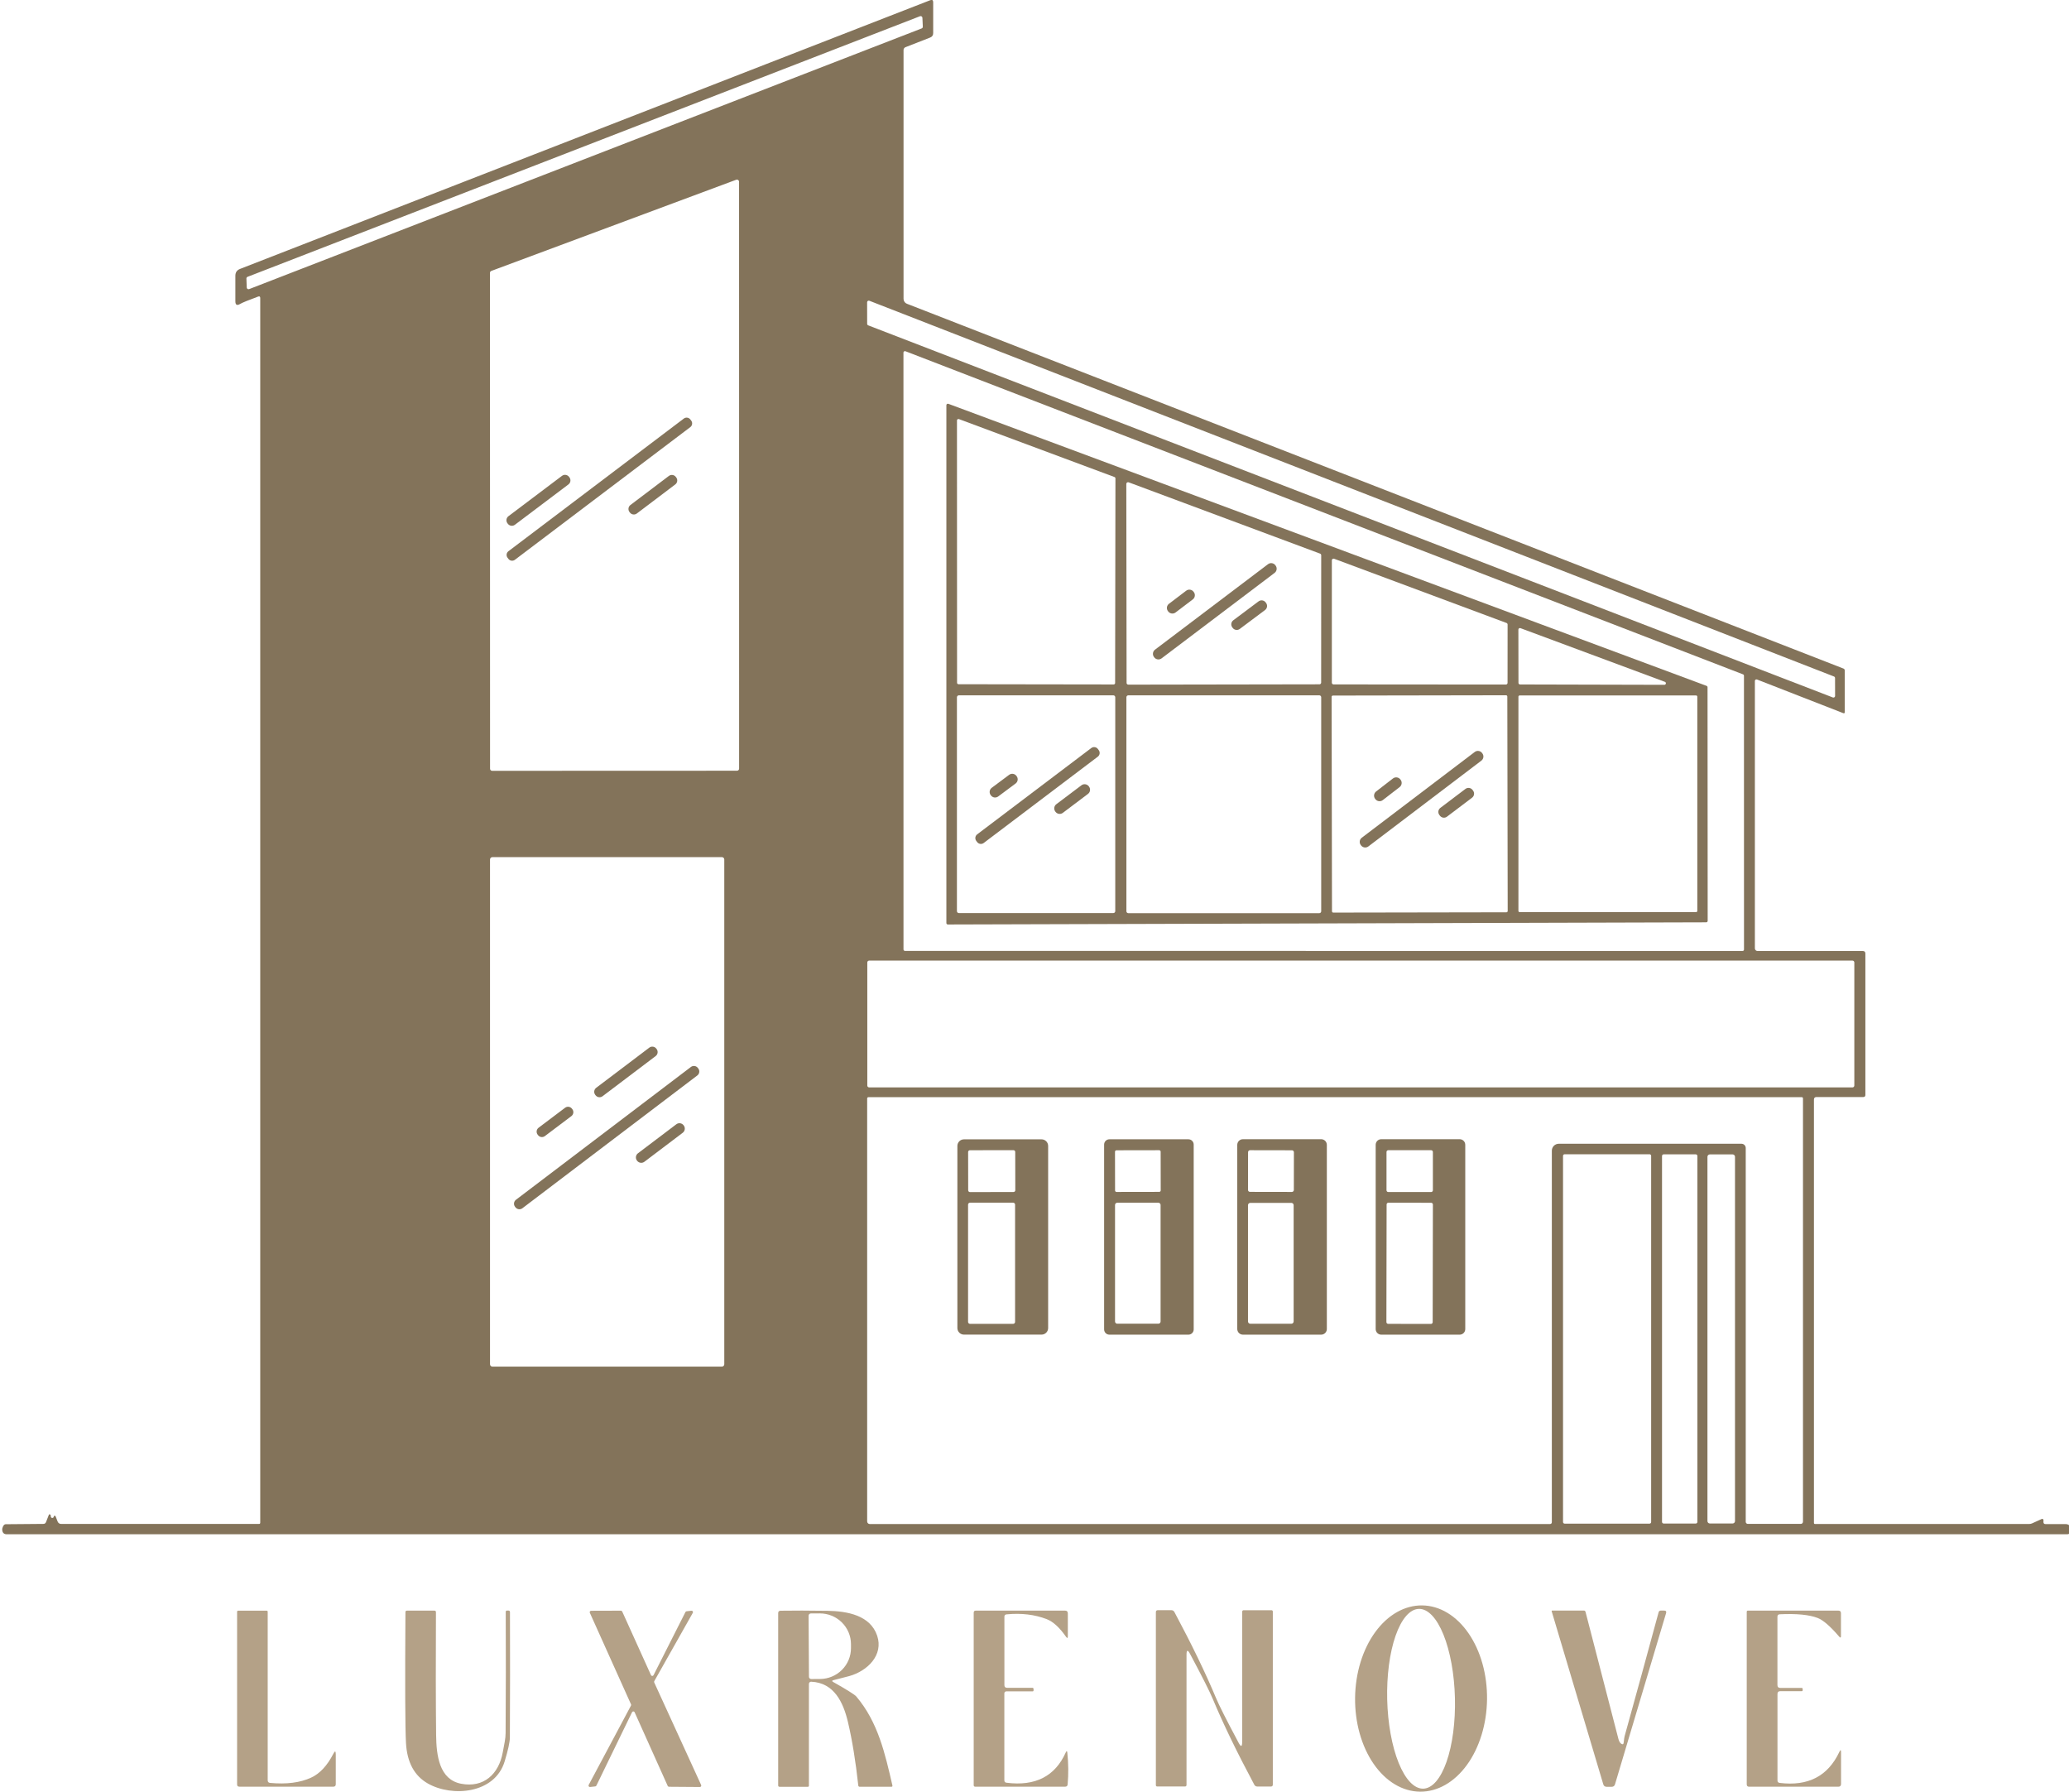 <svg width="455" height="394" viewBox="0 0 455 394" fill="none" xmlns="http://www.w3.org/2000/svg">
<g clip-path="url(#clip0_15_4)">
<path d="M11.49 333.77C11.683 333.77 11.79 333.677 11.81 333.49C11.813 333.439 11.835 333.39 11.87 333.353C11.905 333.315 11.953 333.292 12.004 333.286C12.055 333.28 12.107 333.292 12.15 333.32C12.193 333.348 12.225 333.391 12.24 333.44L12.66 334.53C12.807 334.903 13.08 335.09 13.48 335.09H56.95C57.137 335.09 57.23 334.997 57.23 334.81V65.54C57.23 65.207 57.077 65.097 56.77 65.21C54.63 65.997 53.31 66.537 52.81 66.83C52.11 67.25 51.76 67.05 51.76 66.23V60.63C51.76 59.897 52.103 59.397 52.79 59.13L204.56 0.05C205 -0.123 205.22 0.027 205.22 0.5V7.28C205.22 7.76 204.993 8.087 204.54 8.26L199.14 10.37C199.011 10.417 198.899 10.503 198.821 10.616C198.742 10.728 198.7 10.863 198.7 11V65.71C198.7 65.946 198.771 66.175 198.903 66.368C199.036 66.561 199.223 66.709 199.44 66.79L405.39 147C405.583 147.073 405.68 147.213 405.68 147.42V156.59C405.68 156.817 405.573 156.89 405.36 156.81L386.38 149.41C386.328 149.391 386.273 149.384 386.218 149.391C386.163 149.397 386.111 149.418 386.066 149.449C386.021 149.48 385.984 149.523 385.958 149.571C385.933 149.62 385.92 149.675 385.92 149.73V208.52C385.92 208.599 385.935 208.677 385.966 208.75C385.996 208.822 386.04 208.889 386.096 208.944C386.151 209 386.218 209.044 386.29 209.074C386.363 209.104 386.441 209.12 386.52 209.12H409.67C410.037 209.12 410.22 209.303 410.22 209.67V240.75C410.22 241.063 410.063 241.22 409.75 241.22H399.47C399.097 241.22 398.91 241.41 398.91 241.79V334.88C398.91 334.938 398.933 334.994 398.974 335.036C399.016 335.077 399.072 335.1 399.13 335.1H446.24C446.467 335.1 446.683 335.053 446.89 334.96L449 334C449.046 333.98 449.097 333.972 449.147 333.978C449.197 333.984 449.244 334.003 449.284 334.034C449.324 334.065 449.355 334.106 449.374 334.152C449.392 334.199 449.398 334.25 449.39 334.3C449.377 334.387 449.373 334.517 449.38 334.69C449.393 334.977 449.543 335.12 449.83 335.12H454.21C454.923 335.12 455.317 335.477 455.39 336.19C455.403 336.297 455.407 336.41 455.4 336.53C455.373 337.083 455.083 337.36 454.53 337.36H1.49C0.897 337.36 0.567 337.063 0.5 336.47C0.48 336.31 0.483 336.177 0.51 336.07C0.67 335.457 0.927 335.15 1.28 335.15L9.55 335.08C9.83 335.073 10.02 334.94 10.12 334.68L10.73 333.12C10.797 332.94 10.903 332.913 11.05 333.04C11.15 333.133 11.19 333.253 11.17 333.4C11.164 333.447 11.168 333.494 11.182 333.539C11.195 333.584 11.218 333.625 11.248 333.66C11.279 333.695 11.316 333.723 11.357 333.742C11.399 333.761 11.444 333.771 11.49 333.77ZM202.69 6.25C202.766 6.221 202.831 6.168 202.876 6.1C202.921 6.032 202.943 5.952 202.94 5.87L202.85 3.91C202.847 3.848 202.829 3.787 202.797 3.733C202.765 3.679 202.721 3.633 202.668 3.6C202.615 3.566 202.555 3.546 202.493 3.541C202.43 3.536 202.368 3.546 202.31 3.57L54.44 60.87C54.364 60.899 54.299 60.952 54.254 61.02C54.209 61.088 54.187 61.169 54.19 61.25L54.26 63.22C54.262 63.282 54.279 63.343 54.31 63.397C54.34 63.451 54.383 63.497 54.435 63.532C54.487 63.566 54.546 63.587 54.608 63.594C54.669 63.6 54.732 63.592 54.79 63.57L202.69 6.25ZM162.53 39.95C162.53 39.876 162.512 39.803 162.477 39.737C162.443 39.672 162.393 39.615 162.332 39.573C162.271 39.531 162.201 39.504 162.128 39.495C162.054 39.486 161.979 39.494 161.91 39.52L108.05 59.57C107.962 59.603 107.886 59.661 107.833 59.738C107.779 59.815 107.75 59.906 107.75 60L107.77 169.03C107.77 169.152 107.818 169.269 107.905 169.355C107.991 169.442 108.108 169.49 108.23 169.49L162.08 169.47C162.202 169.47 162.319 169.422 162.405 169.335C162.492 169.249 162.54 169.132 162.54 169.01L162.53 39.95ZM403.55 149.09C403.551 149.017 403.529 148.945 403.488 148.884C403.447 148.823 403.388 148.776 403.32 148.75L191.18 66.13C191.125 66.109 191.066 66.101 191.007 66.108C190.949 66.115 190.893 66.136 190.845 66.17C190.796 66.204 190.757 66.248 190.73 66.301C190.703 66.353 190.689 66.411 190.69 66.47L190.7 71.2C190.699 71.273 190.721 71.345 190.762 71.406C190.803 71.467 190.862 71.513 190.93 71.54L403.07 153.36C403.125 153.381 403.184 153.389 403.243 153.382C403.301 153.375 403.357 153.354 403.405 153.32C403.454 153.287 403.493 153.242 403.52 153.189C403.547 153.137 403.561 153.079 403.56 153.02L403.55 149.09ZM199.12 77.23C199.071 77.21 199.018 77.203 198.966 77.209C198.913 77.214 198.863 77.233 198.82 77.262C198.776 77.292 198.741 77.332 198.716 77.379C198.692 77.425 198.679 77.477 198.68 77.53L198.69 208.77C198.69 208.855 198.724 208.936 198.784 208.996C198.844 209.056 198.925 209.09 199.01 209.09L383.21 209.11C383.295 209.11 383.376 209.076 383.436 209.016C383.496 208.956 383.53 208.875 383.53 208.79L383.52 148.58C383.521 148.516 383.502 148.453 383.466 148.399C383.431 148.346 383.38 148.304 383.32 148.28L199.12 77.23ZM159.28 188.99C159.28 188.852 159.225 188.72 159.128 188.622C159.03 188.525 158.898 188.47 158.76 188.47H108.28C108.212 188.47 108.144 188.483 108.081 188.51C108.018 188.536 107.961 188.574 107.912 188.622C107.864 188.671 107.826 188.728 107.8 188.791C107.773 188.854 107.76 188.922 107.76 188.99V299.97C107.76 300.038 107.773 300.106 107.8 300.169C107.826 300.232 107.864 300.289 107.912 300.338C107.961 300.386 108.018 300.424 108.081 300.45C108.144 300.477 108.212 300.49 108.28 300.49H158.76C158.898 300.49 159.03 300.435 159.128 300.338C159.225 300.24 159.28 300.108 159.28 299.97V188.99ZM407.79 211.63C407.79 211.521 407.747 211.417 407.67 211.34C407.593 211.263 407.489 211.22 407.38 211.22H191.14C191.031 211.22 190.927 211.263 190.85 211.34C190.773 211.417 190.73 211.521 190.73 211.63V238.69C190.73 238.799 190.773 238.903 190.85 238.98C190.927 239.057 191.031 239.1 191.14 239.1H407.38C407.489 239.1 407.593 239.057 407.67 238.98C407.747 238.903 407.79 238.799 407.79 238.69V211.63ZM383.91 252.43V334.62C383.91 334.742 383.958 334.859 384.045 334.945C384.131 335.032 384.248 335.08 384.37 335.08H395.95C396.317 335.08 396.5 334.9 396.5 334.54V241.5C396.5 241.434 396.474 241.37 396.427 241.323C396.38 241.276 396.316 241.25 396.25 241.25H190.97C190.935 241.25 190.899 241.257 190.867 241.271C190.834 241.284 190.804 241.304 190.779 241.329C190.754 241.354 190.734 241.384 190.721 241.417C190.707 241.449 190.7 241.485 190.7 241.52V334.53C190.7 334.684 190.76 334.831 190.867 334.94C190.974 335.049 191.119 335.11 191.27 335.11H340.83C341.123 335.11 341.27 334.963 341.27 334.67V253.02C341.27 252.614 341.431 252.225 341.718 251.938C342.005 251.651 342.394 251.49 342.8 251.49H382.97C383.219 251.49 383.458 251.589 383.635 251.765C383.811 251.942 383.91 252.181 383.91 252.43ZM363.11 254.15C363.11 254.057 363.073 253.968 363.007 253.903C362.942 253.837 362.853 253.8 362.76 253.8H344.08C343.987 253.8 343.898 253.837 343.832 253.903C343.767 253.968 343.73 254.057 343.73 254.15V334.67C343.73 334.763 343.767 334.852 343.832 334.917C343.898 334.983 343.987 335.02 344.08 335.02H362.76C362.853 335.02 362.942 334.983 363.007 334.917C363.073 334.852 363.11 334.763 363.11 334.67V254.15ZM373.28 254.18C373.28 254.085 373.242 253.993 373.175 253.925C373.107 253.858 373.015 253.82 372.92 253.82H365.86C365.764 253.82 365.673 253.858 365.605 253.925C365.538 253.993 365.5 254.085 365.5 254.18V334.64C365.5 334.735 365.538 334.827 365.605 334.895C365.673 334.962 365.764 335 365.86 335H372.92C373.015 335 373.107 334.962 373.175 334.895C373.242 334.827 373.28 334.735 373.28 334.64V254.18ZM381.55 254.36C381.55 254.29 381.536 254.221 381.51 254.157C381.483 254.093 381.444 254.034 381.395 253.985C381.346 253.936 381.287 253.897 381.223 253.87C381.158 253.844 381.09 253.83 381.02 253.83H376.02C375.95 253.83 375.881 253.844 375.817 253.87C375.753 253.897 375.694 253.936 375.645 253.985C375.596 254.034 375.557 254.093 375.53 254.157C375.504 254.221 375.49 254.29 375.49 254.36V334.46C375.49 334.601 375.546 334.735 375.645 334.835C375.745 334.934 375.879 334.99 376.02 334.99H381.02C381.161 334.99 381.295 334.934 381.395 334.835C381.494 334.735 381.55 334.601 381.55 334.46V254.36Z" fill="#83735A"/>
<path d="M208.55 88.79L375.3 150.81C375.361 150.833 375.415 150.873 375.452 150.927C375.49 150.981 375.51 151.045 375.51 151.11L375.54 202.48C375.54 202.565 375.506 202.646 375.446 202.706C375.386 202.766 375.305 202.8 375.22 202.8L208.44 203.28C208.355 203.28 208.274 203.246 208.214 203.186C208.154 203.126 208.12 203.045 208.12 202.96V89.09C208.12 89.038 208.133 88.988 208.156 88.942C208.18 88.897 208.215 88.858 208.257 88.828C208.299 88.799 208.348 88.78 208.399 88.773C208.45 88.766 208.502 88.772 208.55 88.79ZM245.3 105.19C245.3 105.125 245.28 105.061 245.242 105.007C245.205 104.953 245.151 104.913 245.09 104.89L210.88 92.15C210.832 92.132 210.78 92.126 210.729 92.133C210.678 92.14 210.629 92.159 210.587 92.188C210.545 92.218 210.51 92.257 210.486 92.302C210.463 92.348 210.45 92.398 210.45 92.45L210.47 150.13C210.47 150.215 210.504 150.296 210.564 150.356C210.624 150.416 210.705 150.45 210.79 150.45L244.91 150.5C244.995 150.5 245.076 150.466 245.136 150.406C245.196 150.346 245.23 150.265 245.23 150.18L245.3 105.19ZM248.2 106.05C248.142 106.029 248.08 106.022 248.02 106.03C247.959 106.039 247.901 106.061 247.851 106.097C247.801 106.132 247.76 106.179 247.732 106.234C247.704 106.288 247.69 106.349 247.69 106.41L247.75 150.16C247.75 150.261 247.79 150.357 247.861 150.429C247.933 150.5 248.029 150.54 248.13 150.54L290.16 150.47C290.261 150.47 290.357 150.43 290.429 150.359C290.5 150.287 290.54 150.191 290.54 150.09L290.55 122.08C290.549 122.003 290.524 121.929 290.479 121.866C290.435 121.804 290.372 121.756 290.3 121.73L248.2 106.05ZM293.39 122.86C293.335 122.839 293.275 122.832 293.216 122.839C293.157 122.846 293.101 122.867 293.052 122.9C293.003 122.934 292.963 122.978 292.934 123.03C292.906 123.083 292.891 123.141 292.89 123.2V150.12C292.89 150.169 292.9 150.217 292.918 150.262C292.937 150.306 292.964 150.347 292.998 150.382C293.033 150.416 293.074 150.443 293.118 150.462C293.163 150.48 293.211 150.49 293.26 150.49L331.16 150.52C331.258 150.52 331.352 150.481 331.422 150.412C331.491 150.342 331.53 150.248 331.53 150.15L331.54 137.33C331.541 137.254 331.518 137.18 331.475 137.117C331.432 137.055 331.371 137.007 331.3 136.98L293.39 122.86ZM334.37 138.12C334.318 138.101 334.263 138.094 334.208 138.101C334.153 138.108 334.101 138.128 334.056 138.159C334.011 138.191 333.974 138.233 333.948 138.281C333.923 138.33 333.91 138.385 333.91 138.44L333.93 150.16C333.93 150.25 333.966 150.337 334.03 150.4C334.093 150.464 334.18 150.5 334.27 150.5L366.03 150.58C366.106 150.576 366.179 150.546 366.236 150.496C366.293 150.445 366.332 150.377 366.346 150.302C366.36 150.227 366.348 150.15 366.312 150.082C366.277 150.015 366.22 149.961 366.15 149.93L334.37 138.12ZM245.26 153.32C245.26 153.206 245.215 153.097 245.134 153.016C245.053 152.935 244.944 152.89 244.83 152.89H210.87C210.756 152.89 210.647 152.935 210.566 153.016C210.485 153.097 210.44 153.206 210.44 153.32V200.34C210.44 200.454 210.485 200.563 210.566 200.644C210.647 200.725 210.756 200.77 210.87 200.77H244.83C244.944 200.77 245.053 200.725 245.134 200.644C245.215 200.563 245.26 200.454 245.26 200.34V153.32ZM290.55 153.31C290.55 153.255 290.539 153.2 290.518 153.149C290.497 153.098 290.466 153.052 290.427 153.013C290.388 152.974 290.342 152.943 290.291 152.922C290.24 152.901 290.185 152.89 290.13 152.89H248.13C248.019 152.89 247.912 152.934 247.833 153.013C247.754 153.092 247.71 153.199 247.71 153.31V200.37C247.71 200.481 247.754 200.588 247.833 200.667C247.912 200.746 248.019 200.79 248.13 200.79H290.13C290.185 200.79 290.24 200.779 290.291 200.758C290.342 200.737 290.388 200.706 290.427 200.667C290.466 200.628 290.497 200.582 290.518 200.531C290.539 200.48 290.55 200.425 290.55 200.37V153.31ZM331.479 153.156C331.479 153.12 331.471 153.083 331.457 153.049C331.443 153.015 331.422 152.984 331.396 152.958C331.37 152.932 331.339 152.912 331.305 152.898C331.271 152.884 331.235 152.877 331.198 152.877L293.118 152.943C293.082 152.943 293.045 152.951 293.011 152.965C292.977 152.979 292.947 153 292.921 153.026C292.895 153.052 292.874 153.083 292.86 153.117C292.846 153.151 292.839 153.187 292.839 153.224L292.921 200.384C292.921 200.42 292.929 200.457 292.943 200.491C292.957 200.525 292.978 200.556 293.004 200.582C293.03 200.607 293.061 200.628 293.095 200.642C293.129 200.656 293.165 200.663 293.202 200.663L331.282 200.597C331.318 200.597 331.355 200.589 331.389 200.575C331.423 200.561 331.453 200.54 331.479 200.514C331.505 200.488 331.526 200.457 331.54 200.423C331.554 200.389 331.561 200.353 331.561 200.316L331.479 153.156ZM373.26 153.19C373.26 153.118 373.232 153.05 373.181 152.999C373.13 152.948 373.062 152.92 372.99 152.92H334.19C334.118 152.92 334.05 152.948 333.999 152.999C333.948 153.05 333.92 153.118 333.92 153.19V200.29C333.92 200.362 333.948 200.43 333.999 200.481C334.05 200.532 334.118 200.56 334.19 200.56H372.99C373.062 200.56 373.13 200.532 373.181 200.481C373.232 200.43 373.26 200.362 373.26 200.29V153.19Z" fill="#83735A"/>
<path d="M150.384 92.033L111.813 121.204C111.363 121.544 111.275 122.184 111.614 122.633L111.807 122.888C112.147 123.338 112.787 123.427 113.236 123.087L151.807 93.916C152.257 93.576 152.345 92.936 152.006 92.487L151.813 92.231C151.473 91.782 150.833 91.694 150.384 92.033Z" fill="#83735A"/>
<path d="M123.586 104.632L111.814 113.503C111.324 113.872 111.227 114.568 111.595 115.057L111.68 115.169C112.049 115.659 112.745 115.757 113.234 115.388L125.006 106.517C125.496 106.148 125.593 105.452 125.225 104.963L125.14 104.851C124.771 104.361 124.075 104.263 123.586 104.632Z" fill="#83735A"/>
<path d="M147.091 104.65L138.637 111.044C138.157 111.407 138.062 112.091 138.425 112.571L138.522 112.698C138.885 113.178 139.568 113.273 140.049 112.91L148.503 106.516C148.983 106.153 149.078 105.469 148.715 104.989L148.618 104.862C148.255 104.382 147.572 104.287 147.091 104.65Z" fill="#83735A"/>
<path d="M278.853 124.055L254 142.851C253.493 143.234 253.393 143.955 253.776 144.462L253.837 144.542C254.22 145.048 254.941 145.148 255.448 144.765L280.3 125.969C280.807 125.586 280.907 124.865 280.524 124.358L280.463 124.278C280.08 123.772 279.359 123.672 278.853 124.055Z" fill="#83735A"/>
<path d="M260.86 129.885L257.069 132.763C256.563 133.147 256.464 133.869 256.848 134.374L256.908 134.454C257.292 134.96 258.014 135.059 258.52 134.675L262.311 131.797C262.817 131.413 262.916 130.691 262.532 130.186L262.472 130.106C262.088 129.6 261.366 129.501 260.86 129.885Z" fill="#83735A"/>
<path d="M276.776 132.229L271.219 136.386C270.728 136.753 270.627 137.449 270.995 137.939L271.091 138.068C271.458 138.558 272.153 138.659 272.644 138.291L278.201 134.134C278.692 133.767 278.792 133.071 278.425 132.581L278.329 132.452C277.962 131.962 277.267 131.861 276.776 132.229Z" fill="#83735A"/>
<path d="M239.988 164.482L214.896 183.459C214.442 183.802 214.353 184.448 214.696 184.902L214.889 185.157C215.232 185.611 215.878 185.701 216.332 185.358L241.424 166.381C241.878 166.038 241.967 165.392 241.624 164.938L241.431 164.683C241.088 164.229 240.442 164.139 239.988 164.482Z" fill="#83735A"/>
<path d="M324.32 165.342L299.469 184.206C298.967 184.587 298.869 185.302 299.25 185.803L299.322 185.899C299.703 186.4 300.418 186.498 300.92 186.118L325.771 167.254C326.273 166.873 326.371 166.158 325.99 165.657L325.918 165.561C325.537 165.06 324.822 164.962 324.32 165.342Z" fill="#83735A"/>
<path d="M221.925 170.368L218.093 173.224C217.588 173.6 217.484 174.315 217.86 174.82L217.92 174.9C218.296 175.405 219.01 175.509 219.515 175.132L223.347 172.276C223.852 171.9 223.956 171.185 223.58 170.68L223.52 170.6C223.144 170.095 222.43 169.991 221.925 170.368Z" fill="#83735A"/>
<path d="M306.328 171.17L302.625 174.032C302.118 174.423 302.024 175.152 302.416 175.659L302.465 175.722C302.857 176.229 303.585 176.322 304.092 175.93L307.795 173.068C308.302 172.677 308.396 171.948 308.004 171.441L307.955 171.378C307.563 170.871 306.835 170.778 306.328 171.17Z" fill="#83735A"/>
<path d="M237.827 172.667L232.301 176.832C231.793 177.214 231.692 177.935 232.074 178.442L232.122 178.506C232.505 179.014 233.226 179.115 233.733 178.733L239.259 174.568C239.767 174.186 239.868 173.465 239.486 172.958L239.438 172.894C239.055 172.386 238.334 172.285 237.827 172.667Z" fill="#83735A"/>
<path d="M322.27 173.468L316.75 177.642C316.262 178.012 316.165 178.708 316.535 179.197L316.655 179.356C317.025 179.845 317.721 179.942 318.21 179.572L323.73 175.398C324.218 175.028 324.315 174.332 323.945 173.843L323.825 173.684C323.455 173.195 322.759 173.098 322.27 173.468Z" fill="#83735A"/>
<path d="M142.789 230.359L131.112 239.19C130.627 239.557 130.532 240.247 130.898 240.731L130.971 240.827C131.337 241.311 132.027 241.407 132.511 241.041L144.188 232.21C144.673 231.843 144.768 231.153 144.402 230.669L144.329 230.573C143.963 230.089 143.273 229.993 142.789 230.359Z" fill="#83735A"/>
<path d="M151.939 234.607L113.466 263.809C112.987 264.173 112.893 264.857 113.257 265.336L113.354 265.464C113.718 265.943 114.402 266.037 114.881 265.673L153.354 236.471C153.833 236.107 153.927 235.423 153.563 234.944L153.466 234.816C153.102 234.337 152.418 234.243 151.939 234.607Z" fill="#83735A"/>
<path d="M124.273 243.575L118.443 247.968C117.967 248.327 117.871 249.004 118.23 249.481L118.315 249.592C118.674 250.069 119.351 250.164 119.827 249.805L125.657 245.412C126.133 245.053 126.229 244.376 125.87 243.899L125.785 243.788C125.426 243.311 124.749 243.216 124.273 243.575Z" fill="#83735A"/>
<path d="M148.733 247.206L140.295 253.588C139.793 253.968 139.694 254.683 140.073 255.185L140.11 255.233C140.489 255.735 141.204 255.834 141.707 255.454L150.145 249.072C150.647 248.692 150.746 247.977 150.367 247.475L150.33 247.427C149.951 246.925 149.236 246.826 148.733 247.206Z" fill="#83735A"/>
<path d="M230.5 292.01C230.5 292.395 230.347 292.763 230.075 293.035C229.803 293.307 229.435 293.46 229.05 293.46H211.99C211.605 293.46 211.237 293.307 210.965 293.035C210.693 292.763 210.54 292.395 210.54 292.01V251.97C210.54 251.78 210.577 251.591 210.65 251.415C210.723 251.239 210.83 251.079 210.965 250.945C211.099 250.81 211.259 250.703 211.435 250.63C211.611 250.558 211.8 250.52 211.99 250.52H229.05C229.24 250.52 229.429 250.558 229.605 250.63C229.781 250.703 229.941 250.81 230.075 250.945C230.21 251.079 230.317 251.239 230.39 251.415C230.462 251.591 230.5 251.78 230.5 251.97V292.01ZM223.263 253.291C223.263 253.24 223.252 253.189 223.233 253.142C223.213 253.094 223.184 253.052 223.148 253.015C223.112 252.979 223.069 252.951 223.021 252.931C222.974 252.912 222.923 252.902 222.872 252.902L213.292 252.918C213.189 252.919 213.089 252.96 213.016 253.033C212.943 253.106 212.903 253.206 212.903 253.309L212.917 261.729C212.917 261.78 212.928 261.831 212.947 261.878C212.967 261.925 212.996 261.968 213.032 262.005C213.068 262.041 213.111 262.069 213.159 262.089C213.206 262.108 213.257 262.118 213.308 262.118L222.888 262.102C222.991 262.101 223.091 262.06 223.164 261.987C223.237 261.914 223.277 261.814 223.277 261.711L223.263 253.291ZM223.23 264.88C223.23 264.766 223.185 264.657 223.104 264.576C223.023 264.495 222.914 264.45 222.8 264.45H213.32C213.206 264.45 213.097 264.495 213.016 264.576C212.935 264.657 212.89 264.766 212.89 264.88V290.66C212.89 290.774 212.935 290.883 213.016 290.964C213.097 291.045 213.206 291.09 213.32 291.09H222.8C222.914 291.09 223.023 291.045 223.104 290.964C223.185 290.883 223.23 290.774 223.23 290.66V264.88Z" fill="#83735A"/>
<path d="M262.51 292.31C262.51 292.618 262.388 292.913 262.17 293.13C261.953 293.348 261.658 293.47 261.35 293.47H243.97C243.818 293.47 243.667 293.44 243.526 293.382C243.385 293.323 243.257 293.238 243.15 293.13C243.042 293.023 242.957 292.895 242.898 292.754C242.84 292.613 242.81 292.462 242.81 292.31V251.67C242.81 251.518 242.84 251.367 242.898 251.226C242.957 251.085 243.042 250.957 243.15 250.85C243.257 250.742 243.385 250.657 243.526 250.598C243.667 250.54 243.818 250.51 243.97 250.51H261.35C261.502 250.51 261.653 250.54 261.794 250.598C261.935 250.657 262.063 250.742 262.17 250.85C262.278 250.957 262.363 251.085 262.422 251.226C262.48 251.367 262.51 251.518 262.51 251.67V292.31ZM255.243 253.231C255.243 253.189 255.234 253.148 255.218 253.109C255.202 253.07 255.178 253.035 255.148 253.005C255.119 252.975 255.083 252.952 255.044 252.936C255.006 252.92 254.964 252.912 254.922 252.912L245.522 252.928C245.48 252.928 245.438 252.937 245.4 252.953C245.361 252.969 245.326 252.993 245.296 253.022C245.266 253.052 245.243 253.087 245.227 253.126C245.211 253.165 245.203 253.207 245.203 253.249L245.217 261.769C245.217 261.811 245.226 261.852 245.242 261.891C245.258 261.93 245.282 261.965 245.312 261.995C245.341 262.025 245.377 262.048 245.415 262.064C245.454 262.08 245.496 262.088 245.538 262.088L254.938 262.072C254.98 262.072 255.022 262.063 255.06 262.047C255.099 262.031 255.134 262.007 255.164 261.978C255.194 261.948 255.217 261.913 255.233 261.874C255.249 261.835 255.257 261.793 255.257 261.751L255.243 253.231ZM255.23 264.95C255.23 264.82 255.178 264.695 255.086 264.604C254.995 264.512 254.87 264.46 254.74 264.46H245.7C245.636 264.46 245.572 264.473 245.512 264.497C245.453 264.522 245.399 264.558 245.354 264.604C245.308 264.649 245.272 264.703 245.247 264.762C245.223 264.822 245.21 264.886 245.21 264.95V290.57C245.21 290.634 245.223 290.698 245.247 290.758C245.272 290.817 245.308 290.871 245.354 290.916C245.399 290.962 245.453 290.998 245.512 291.023C245.572 291.047 245.636 291.06 245.7 291.06H254.74C254.804 291.06 254.868 291.047 254.928 291.023C254.987 290.998 255.041 290.962 255.086 290.916C255.132 290.871 255.168 290.817 255.193 290.758C255.217 290.698 255.23 290.634 255.23 290.57V264.95Z" fill="#83735A"/>
<path d="M291.79 292.22C291.79 292.552 291.658 292.869 291.424 293.104C291.189 293.338 290.872 293.47 290.54 293.47H273.34C273.008 293.47 272.691 293.338 272.456 293.104C272.222 292.869 272.09 292.552 272.09 292.22V251.74C272.09 251.408 272.222 251.091 272.456 250.856C272.691 250.622 273.008 250.49 273.34 250.49H290.54C290.872 250.49 291.189 250.622 291.424 250.856C291.658 251.091 291.79 251.408 291.79 251.74V292.22ZM284.547 253.359C284.547 253.245 284.502 253.135 284.422 253.055C284.341 252.974 284.232 252.928 284.118 252.928L274.898 252.912C274.784 252.912 274.675 252.957 274.594 253.037C274.513 253.118 274.467 253.227 274.467 253.341L274.453 261.641C274.453 261.755 274.498 261.865 274.578 261.945C274.659 262.026 274.768 262.072 274.882 262.072L284.102 262.088C284.216 262.088 284.325 262.043 284.406 261.963C284.487 261.882 284.533 261.773 284.533 261.659L284.547 253.359ZM284.49 265C284.49 264.865 284.436 264.735 284.341 264.639C284.245 264.544 284.115 264.49 283.98 264.49H274.96C274.825 264.49 274.695 264.544 274.599 264.639C274.504 264.735 274.45 264.865 274.45 265V290.56C274.45 290.695 274.504 290.825 274.599 290.921C274.695 291.016 274.825 291.07 274.96 291.07H283.98C284.115 291.07 284.245 291.016 284.341 290.921C284.436 290.825 284.49 290.695 284.49 290.56V265Z" fill="#83735A"/>
<path d="M322.23 292.24C322.23 292.566 322.1 292.879 321.87 293.11C321.639 293.34 321.326 293.47 321 293.47H303.76C303.434 293.47 303.121 293.34 302.89 293.11C302.66 292.879 302.53 292.566 302.53 292.24V251.72C302.53 251.394 302.66 251.081 302.89 250.85C303.121 250.62 303.434 250.49 303.76 250.49H321C321.326 250.49 321.639 250.62 321.87 250.85C322.1 251.081 322.23 251.394 322.23 251.72V292.24ZM315.11 253.3C315.11 253.197 315.069 253.097 314.996 253.024C314.923 252.951 314.823 252.91 314.72 252.91H305.3C305.197 252.91 305.097 252.951 305.024 253.024C304.951 253.097 304.91 253.197 304.91 253.3V261.72C304.91 261.823 304.951 261.923 305.024 261.996C305.097 262.069 305.197 262.11 305.3 262.11H314.72C314.823 262.11 314.923 262.069 314.996 261.996C315.069 261.923 315.11 261.823 315.11 261.72V253.3ZM315.113 264.859C315.113 264.808 315.103 264.757 315.083 264.71C315.064 264.662 315.035 264.619 314.999 264.583C314.963 264.547 314.92 264.518 314.872 264.498C314.825 264.478 314.774 264.468 314.723 264.468L305.323 264.452C305.272 264.452 305.221 264.462 305.174 264.481C305.127 264.501 305.084 264.529 305.047 264.566C305.011 264.602 304.982 264.645 304.963 264.692C304.943 264.739 304.933 264.79 304.933 264.841L304.887 290.701C304.887 290.752 304.897 290.803 304.917 290.85C304.936 290.898 304.965 290.941 305.001 290.977C305.037 291.013 305.08 291.042 305.128 291.062C305.175 291.082 305.226 291.092 305.277 291.092L314.677 291.108C314.728 291.108 314.779 291.098 314.826 291.079C314.873 291.059 314.916 291.031 314.953 290.994C314.989 290.958 315.018 290.915 315.037 290.868C315.057 290.821 315.067 290.77 315.067 290.719L315.113 264.859Z" fill="#83735A"/>
<path d="M312.26 393.958C310.354 393.935 308.474 393.382 306.727 392.332C304.979 391.281 303.398 389.753 302.074 387.835C300.75 385.917 299.709 383.646 299.01 381.153C298.311 378.66 297.968 375.992 298.001 373.303C298.067 367.871 299.66 362.681 302.428 358.874C305.195 355.067 308.912 352.954 312.76 353.002C314.666 353.025 316.546 353.578 318.293 354.628C320.041 355.679 321.622 357.207 322.946 359.125C324.27 361.043 325.311 363.314 326.01 365.807C326.709 368.3 327.052 370.968 327.019 373.657C326.953 379.089 325.36 384.279 322.592 388.086C319.825 391.893 316.108 394.006 312.26 393.958ZM312.993 393.294C313.971 393.27 314.927 392.735 315.806 391.72C316.686 390.705 317.471 389.229 318.118 387.377C318.765 385.525 319.26 383.332 319.576 380.925C319.891 378.518 320.021 375.943 319.958 373.348C319.894 370.753 319.639 368.187 319.206 365.798C318.773 363.41 318.171 361.244 317.435 359.426C316.698 357.608 315.842 356.172 314.914 355.201C313.986 354.23 313.005 353.742 312.027 353.766C311.049 353.79 310.093 354.325 309.214 355.34C308.334 356.355 307.549 357.831 306.902 359.683C306.255 361.535 305.76 363.728 305.444 366.135C305.129 368.542 304.999 371.117 305.062 373.712C305.126 376.307 305.381 378.873 305.814 381.262C306.247 383.65 306.849 385.816 307.585 387.634C308.322 389.452 309.178 390.888 310.106 391.859C311.034 392.83 312.015 393.318 312.993 393.294Z" fill="#B4A187"/>
<path d="M59.4 392.03C63.013 392.363 66.013 391.98 68.4 390.88C70.32 390 71.957 388.247 73.31 385.62C73.663 384.933 73.84 384.977 73.84 385.75V392.32C73.84 392.68 73.66 392.86 73.3 392.86H52.63C52.303 392.86 52.14 392.693 52.14 392.36V354.38C52.14 354.322 52.163 354.266 52.205 354.224C52.246 354.183 52.302 354.16 52.36 354.16H58.65C58.708 354.16 58.764 354.182 58.806 354.221C58.847 354.261 58.87 354.314 58.87 354.37V391.44C58.87 391.8 59.047 391.997 59.4 392.03Z" fill="#B4A187"/>
<path d="M101.39 392.21C106.36 393.17 109.68 390.12 110.56 385.33C110.88 383.55 111.19 382.34 111.19 381.06C111.25 372.127 111.26 363.253 111.22 354.44C111.213 354.233 111.313 354.13 111.52 354.13H111.79C112.03 354.13 112.15 354.25 112.15 354.49C112.183 363.723 112.177 372.913 112.13 382.06C112.123 383.047 111.74 384.793 110.98 387.3C108.82 394.44 99.41 395.19 94.09 392.16C91.117 390.473 89.513 387.497 89.28 383.23C89.1 379.997 89.06 370.417 89.16 354.49C89.16 354.263 89.273 354.15 89.5 354.15H95.52C95.76 354.15 95.877 354.27 95.87 354.51C95.817 365.13 95.83 374.123 95.91 381.49C95.96 386.02 96.6 391.28 101.39 392.21Z" fill="#B4A187"/>
<path d="M183.23 369.84C186.243 371.54 187.933 372.6 188.3 373.02C193.1 378.66 194.64 385.61 196.25 392.58C196.297 392.78 196.217 392.88 196.01 392.88H189.04C188.968 392.88 188.898 392.854 188.845 392.806C188.791 392.758 188.757 392.692 188.75 392.62C188.17 387.28 187.41 382.617 186.47 378.63C185.45 374.33 183.44 370 178.39 369.78C178.326 369.776 178.262 369.785 178.201 369.808C178.141 369.83 178.085 369.865 178.038 369.91C177.991 369.954 177.954 370.009 177.929 370.069C177.903 370.129 177.89 370.194 177.89 370.26V392.66C177.89 392.721 177.865 392.779 177.82 392.823C177.775 392.866 177.714 392.89 177.65 392.89H171.46C171.24 392.89 171.13 392.783 171.13 392.57V354.7C171.13 354.353 171.307 354.177 171.66 354.17C174.507 354.123 177.947 354.13 181.98 354.19C186.27 354.26 191.37 355.14 192.9 359.66C194.33 363.93 190.78 367.41 186.77 368.54C186.677 368.567 185.513 368.867 183.28 369.44C182.94 369.527 182.923 369.66 183.23 369.84ZM177.82 355.27L177.9 368.69C177.9 368.823 177.953 368.95 178.046 369.044C178.14 369.137 178.267 369.19 178.4 369.19L180.34 369.18C182.152 369.169 183.886 368.447 185.161 367.172C186.436 365.897 187.148 364.174 187.14 362.38V361.5C187.136 360.61 186.955 359.73 186.607 358.909C186.259 358.089 185.751 357.344 185.112 356.718C184.473 356.092 183.716 355.597 182.883 355.261C182.05 354.925 181.159 354.755 180.26 354.76L178.32 354.77C178.187 354.77 178.06 354.823 177.966 354.916C177.873 355.01 177.82 355.137 177.82 355.27Z" fill="#B4A187"/>
<path d="M220.87 372.33V391.46C220.87 391.773 221.027 391.95 221.34 391.99C227.68 392.797 232.023 390.58 234.37 385.34C234.557 384.933 234.673 384.953 234.72 385.4C234.967 387.78 234.99 390.097 234.79 392.35C234.763 392.69 234.58 392.86 234.24 392.86H214.43C214.35 392.86 214.274 392.829 214.218 392.775C214.162 392.721 214.13 392.647 214.13 392.57V354.6C214.13 354.3 214.28 354.15 214.58 354.15H234.24C234.633 354.15 234.83 354.35 234.83 354.75V359.75C234.83 360.237 234.693 360.28 234.42 359.88C232.993 357.847 231.58 356.56 230.18 356.02C227.553 355.007 224.61 354.657 221.35 354.97C221.037 355.003 220.88 355.177 220.88 355.49V370.53C220.88 370.923 221.077 371.12 221.47 371.12H227.05C227.114 371.12 227.175 371.146 227.22 371.193C227.265 371.24 227.29 371.304 227.29 371.37V371.69C227.29 371.83 227.223 371.9 227.09 371.9H221.3C221.186 371.9 221.077 371.945 220.996 372.026C220.915 372.107 220.87 372.216 220.87 372.33Z" fill="#B4A187"/>
<path d="M267.39 373.3C268.097 374.993 269.76 378.29 272.38 383.19C272.907 384.19 273.17 384.123 273.17 382.99V354.37C273.17 354.288 273.204 354.209 273.264 354.151C273.324 354.093 273.405 354.06 273.49 354.06H279.63C279.704 354.06 279.775 354.089 279.828 354.142C279.881 354.195 279.91 354.266 279.91 354.34V392.39C279.91 392.683 279.763 392.83 279.47 392.83H276.52C276.207 392.83 275.977 392.693 275.83 392.42C272.017 385.287 268.977 379.007 266.71 373.58C266.003 371.887 264.34 368.59 261.72 363.69C261.193 362.69 260.93 362.757 260.93 363.89V392.51C260.93 392.592 260.896 392.671 260.836 392.729C260.776 392.787 260.695 392.82 260.61 392.82H254.47C254.433 392.82 254.397 392.813 254.363 392.799C254.329 392.785 254.298 392.764 254.272 392.738C254.246 392.712 254.225 392.681 254.211 392.647C254.197 392.613 254.19 392.577 254.19 392.54V354.49C254.19 354.197 254.337 354.05 254.63 354.05H257.58C257.893 354.05 258.123 354.187 258.27 354.46C262.083 361.593 265.123 367.873 267.39 373.3Z" fill="#B4A187"/>
<path d="M357.07 383.15C357.143 382.457 357.21 381.997 357.27 381.77C359.81 372.637 362.303 363.55 364.75 354.51C364.817 354.263 364.977 354.14 365.23 354.14H365.97C366.363 354.14 366.503 354.33 366.39 354.71L355.16 392.34C355.047 392.707 354.797 392.89 354.41 392.89H353.34C352.947 392.89 352.693 392.703 352.58 392.33L341.23 354.28C341.203 354.18 341.243 354.13 341.35 354.13H348.29C348.497 354.13 348.627 354.23 348.68 354.43C350.293 360.643 352.7 369.94 355.9 382.32C356.04 382.867 356.247 383.23 356.52 383.41C356.847 383.63 357.03 383.543 357.07 383.15Z" fill="#B4A187"/>
<path d="M390.89 372.47V391.49C390.89 391.81 391.053 391.99 391.38 392.03C397.62 392.803 401.99 390.537 404.49 385.23C404.743 384.69 404.87 384.717 404.87 385.31V392.26C404.87 392.667 404.667 392.87 404.26 392.87H384.65C384.303 392.87 384.13 392.693 384.13 392.34V354.38C384.13 354.319 384.153 354.261 384.194 354.217C384.236 354.174 384.292 354.15 384.35 354.15H404.29C404.663 354.15 404.85 354.337 404.85 354.71V359.74C404.85 360.12 404.723 360.167 404.47 359.88C402.517 357.6 400.933 356.227 399.72 355.76C397.88 355.053 395.113 354.783 391.42 354.95C391.06 354.963 390.88 355.147 390.88 355.5V370.49C390.88 370.93 391.1 371.15 391.54 371.15H396.24C396.29 371.15 396.339 371.17 396.374 371.206C396.41 371.241 396.43 371.29 396.43 371.34V371.66C396.43 371.793 396.363 371.86 396.23 371.86H391.5C391.093 371.86 390.89 372.063 390.89 372.47Z" fill="#B4A187"/>
<path d="M139 376.48L131.15 392.63C131.127 392.676 131.093 392.716 131.051 392.745C131.01 392.775 130.961 392.794 130.91 392.8L129.76 392.93C129.704 392.935 129.647 392.925 129.596 392.901C129.545 392.876 129.502 392.838 129.471 392.791C129.44 392.743 129.423 392.688 129.421 392.632C129.419 392.575 129.432 392.519 129.46 392.47L138.76 375.03C138.782 374.989 138.794 374.943 138.796 374.896C138.798 374.849 138.789 374.803 138.77 374.76L129.71 354.62C129.688 354.573 129.679 354.521 129.682 354.469C129.686 354.417 129.702 354.367 129.73 354.324C129.758 354.28 129.796 354.244 129.842 354.219C129.887 354.194 129.938 354.18 129.99 354.18L136.55 354.16C136.609 354.16 136.667 354.177 136.716 354.209C136.766 354.241 136.805 354.286 136.83 354.34L143.16 368.33C143.184 368.383 143.223 368.429 143.272 368.461C143.321 368.493 143.378 368.511 143.437 368.512C143.495 368.513 143.553 368.497 143.603 368.467C143.653 368.437 143.694 368.393 143.72 368.34L150.74 354.46C150.764 354.413 150.799 354.372 150.843 354.342C150.887 354.313 150.937 354.295 150.99 354.29L152.06 354.17C152.116 354.165 152.173 354.175 152.224 354.199C152.275 354.224 152.318 354.262 152.349 354.309C152.38 354.357 152.397 354.412 152.399 354.468C152.401 354.525 152.388 354.581 152.36 354.63L143.88 369.66C143.856 369.703 143.843 369.75 143.842 369.799C143.84 369.847 143.85 369.896 143.87 369.94L154.19 392.49C154.212 392.538 154.222 392.591 154.218 392.643C154.214 392.696 154.197 392.747 154.167 392.791C154.138 392.835 154.099 392.871 154.052 392.895C154.005 392.919 153.953 392.931 153.9 392.93L147.12 392.88C147.061 392.88 147.003 392.863 146.954 392.831C146.904 392.799 146.865 392.754 146.84 392.7L139.56 376.49C139.536 376.437 139.497 376.391 139.448 376.359C139.399 376.327 139.342 376.309 139.283 376.308C139.225 376.307 139.167 376.323 139.117 376.353C139.067 376.383 139.026 376.427 139 376.48Z" fill="#B4A187"/>
</g>
<defs>
<clipPath id="clip0_15_4">
<rect width="455" height="394" fill="white"/>
</clipPath>
</defs>
</svg>
